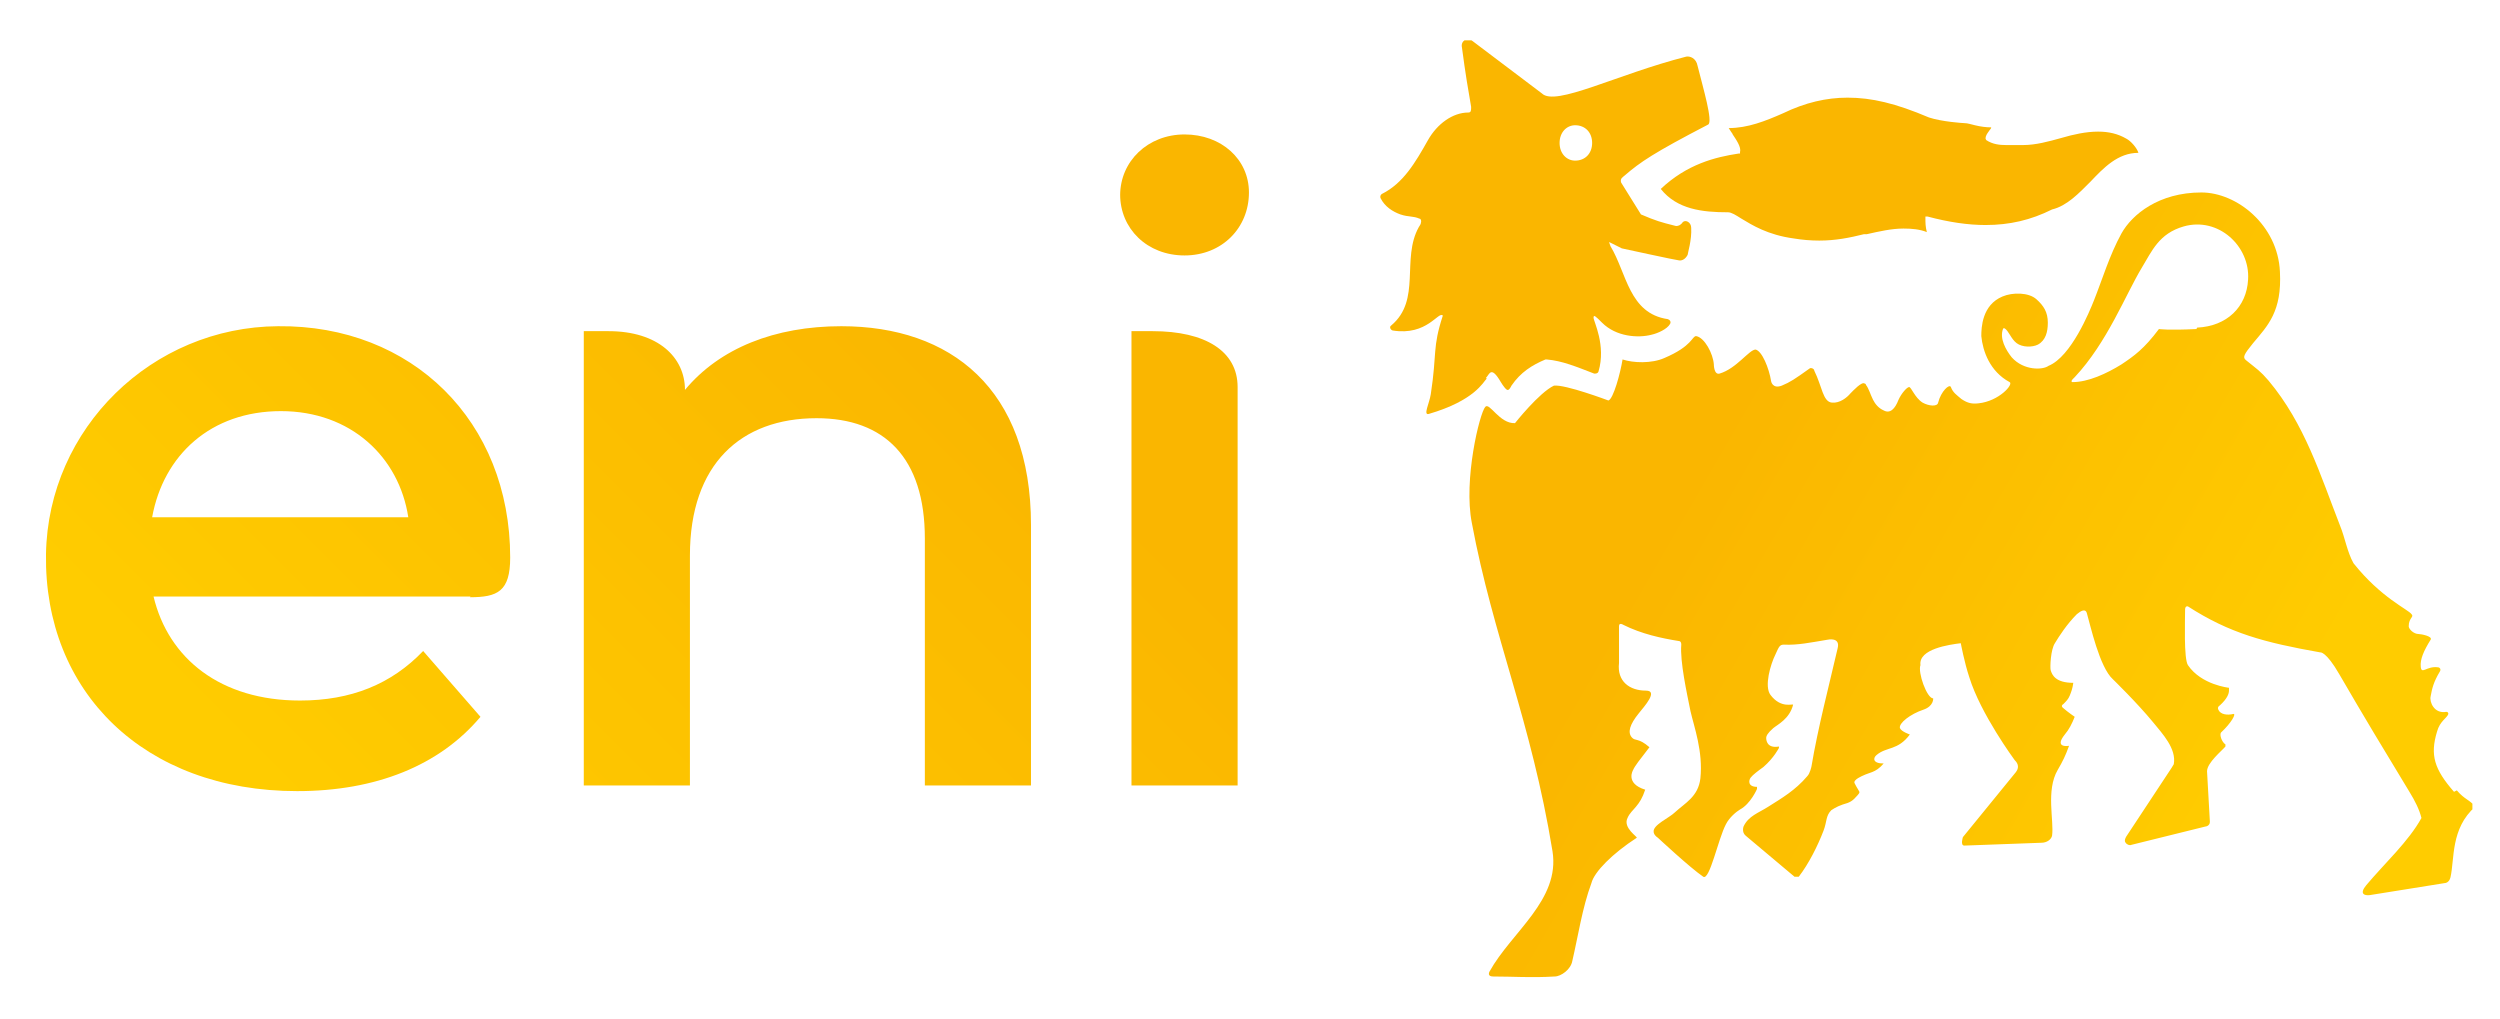 <?xml version="1.0" encoding="UTF-8"?>
<svg id="Livello_1" data-name="Livello 1" xmlns="http://www.w3.org/2000/svg" xmlns:xlink="http://www.w3.org/1999/xlink" viewBox="0 0 35.33 14.4">
  <defs>
    <style>
      .cls-1 {
        fill: none;
      }

      .cls-2 {
        fill: url(#Sfumatura_senza_nome_11);
      }

      .cls-3 {
        fill: url(#Sfumatura_senza_nome_2);
      }

      .cls-4 {
        clip-path: url(#clippath);
      }

      .cls-5 {
        fill: #fab600;
      }
    </style>
    <clipPath id="clippath">
      <rect class="cls-1" x=".65" y=".57" width="34.29" height="13.26"/>
    </clipPath>
    <linearGradient id="Sfumatura_senza_nome_11" data-name="Sfumatura senza nome 11" x1="21.19" y1="-121.11" x2="34.3" y2="-128.68" gradientTransform="translate(0 -115.74) scale(1 -1)" gradientUnits="userSpaceOnUse">
      <stop offset=".2" stop-color="#fab600"/>
      <stop offset=".8" stop-color="#fc0"/>
    </linearGradient>
    <linearGradient id="Sfumatura_senza_nome_2" data-name="Sfumatura senza nome 2" x1="17.36" y1="-116.26" x2="1.28" y2="-132.34" gradientTransform="translate(0 -115.74) scale(1 -1)" gradientUnits="userSpaceOnUse">
      <stop offset=".25" stop-color="#fab600"/>
      <stop offset=".75" stop-color="#fc0"/>
    </linearGradient>
  </defs>
  <g class="cls-4">
    <g>
      <path class="cls-5" d="M21,5.34c.05-.05.07-.18.21.06.03.05.08.12.1.11.02,0,.04-.04.05-.06.13-.19.29-.29.48-.37,0,0,.01,0,.02,0,.22.02.41.1.67.2.02,0,.05,0,.06-.03.11-.37-.07-.71-.07-.76,0-.05.03-.02.12.07.2.2.51.22.7.17.09-.02.22-.08.26-.15.02-.03,0-.06-.03-.07-.55-.08-.58-.65-.81-1.03-.01-.02-.02-.06-.02-.06l.18.09s.78.17.81.17c.08.01.12-.08.12-.08,0-.02.06-.21.05-.38,0-.08-.08-.12-.12-.08-.01.02-.03.03-.04.04-.02.01-.05.02-.07.01-.2-.05-.27-.07-.48-.16l-.28-.45c-.02-.06.03-.08.05-.1.22-.19.41-.32,1.18-.72.07-.04-.07-.51-.15-.83-.02-.11-.11-.14-.16-.13-.98.25-1.85.71-2.04.52,0,0,0,0,0,0l-.98-.74c-.08-.06-.17,0-.15.09.05.38.09.61.13.84,0,.05,0,.08-.04.08-.22,0-.44.16-.57.39-.18.32-.35.61-.65.76-.02.01-.03.04-.02.06.06.12.17.19.28.23.12.04.18.02.27.06.02,0,.03.03.02.06,0,.02-.02.04-.03.06-.25.45.04,1.03-.39,1.39-.03.02-.01.06.02.07.49.08.65-.28.71-.21-.15.46-.08.52-.17,1.11-.02.13-.11.3-.03.28.65-.19.77-.45.82-.5ZM22.26,1.77c.14,0,.24.1.24.25s-.1.25-.24.25c-.12,0-.22-.1-.22-.25s.1-.25.22-.25ZM24.49,1.9s-.05-.07-.06-.09h0c.27,0,.52-.1.77-.21h0c.31-.15.61-.22.91-.22.34,0,.68.08,1.15.28h0c.18.06.48.08.5.08.05,0,.1.02.15.03.08.02.16.03.23.03,0,.02-.02.03-.03.05-.02.03-.05.06-.05.11h0s.01.02.01.02c.09.06.19.07.28.07.04,0,.08,0,.12,0,.04,0,.08,0,.12,0,.18,0,.36-.05.54-.1.17-.05.35-.09.52-.09.15,0,.28.03.4.1.06.03.15.13.17.2-.29,0-.49.21-.68.41-.16.16-.33.34-.54.39h0c-.3.15-.6.22-.94.22-.25,0-.52-.04-.82-.12h-.03s0,.02,0,.02c0,.07,0,.12.02.2-.1-.04-.21-.05-.33-.05-.17,0-.34.04-.52.08h-.04c-.2.05-.4.09-.63.09-.12,0-.24-.01-.36-.03-.37-.05-.59-.19-.74-.28-.08-.05-.14-.09-.19-.09-.36,0-.72-.04-.95-.33.37-.35.77-.45,1.1-.5h.02s0-.02,0-.02c.02-.07-.05-.17-.11-.26Z"/>
      <path class="cls-2" d="M34.68,11.19c-.28-.32-.34-.52-.24-.85.04-.15.14-.19.16-.25,0-.02-.01-.03-.03-.03-.17.03-.24-.14-.22-.22.02-.11.04-.2.13-.35.02-.03,0-.06-.03-.06-.16-.02-.23.11-.24-.01-.01-.1.04-.22.14-.38.03-.05-.14-.08-.17-.08-.07,0-.14-.07-.14-.11,0-.12.08-.13.04-.17-.05-.07-.43-.23-.82-.72-.09-.16-.12-.36-.19-.53-.28-.72-.5-1.44-1.01-2.05-.12-.14-.16-.16-.32-.29-.05-.04-.03-.08.1-.24.21-.25.41-.45.38-1.01-.03-.66-.61-1.12-1.11-1.12-.6,0-.98.31-1.13.58-.17.31-.27.65-.39.95-.06.15-.32.79-.64.92-.08.06-.35.07-.52-.12-.08-.1-.18-.27-.12-.41h.02c.06.04.09.15.17.21.08.06.22.06.3.02.11-.06.14-.18.14-.31,0-.15-.06-.24-.16-.33-.11-.1-.34-.1-.48-.04-.29.12-.3.44-.3.56.02.21.12.5.4.65.06.03-.15.27-.44.3-.09.01-.15,0-.24-.06-.07-.06-.12-.09-.15-.17-.02-.05-.14.06-.18.22-.01.06-.13.05-.22,0-.11-.07-.16-.22-.19-.22-.03,0-.11.09-.15.18-.05.13-.12.2-.21.15-.07-.03-.12-.09-.15-.15-.04-.08-.06-.16-.1-.21,0-.01-.01-.02-.02-.02-.04-.03-.16.1-.2.14-.05.06-.15.14-.26.13-.13-.01-.14-.23-.25-.45,0-.03-.05-.05-.07-.03-.21.15-.27.19-.39.24-.13.05-.15-.06-.15-.06-.03-.19-.13-.43-.22-.45-.09,0-.27.27-.51.34-.08.02-.08-.13-.08-.13-.01-.15-.13-.38-.25-.4-.06,0-.05.14-.45.31-.18.08-.44.07-.59.02-.03.19-.13.56-.2.58,0,0-.61-.23-.77-.21-.21.1-.55.53-.55.53-.22.01-.36-.3-.42-.23-.08.09-.31,1.03-.19,1.64.3,1.61.84,2.8,1.14,4.64.11.69-.58,1.14-.89,1.7,0,0-.04.07.05.07.29,0,.54.02.87,0,.09,0,.23-.1.25-.22.08-.34.14-.75.27-1.1.04-.16.3-.42.64-.64.02-.01-.2-.14-.13-.28.03-.07.08-.11.12-.16.05-.06.09-.12.13-.24-.29-.09-.17-.28-.17-.28.02-.05.09-.14.23-.32-.16-.14-.2-.08-.25-.14-.06-.07-.03-.18.1-.34.08-.1.28-.32.1-.32-.23,0-.41-.13-.38-.39v-.52c0-.06.06-.02.06-.02.26.13.54.19.79.23,0,0,.03,0,.03.05-.02.24.08.69.13.94.05.22.18.57.14.95-.03.26-.22.35-.36.48-.08.08-.32.18-.3.28,0,0,0,.04.06.08,0,0,.45.42.64.55.09.06.21-.53.32-.74.05-.1.15-.18.2-.21.15-.08.24-.29.24-.29v-.03c-.13,0-.12-.09-.09-.13.03-.04.11-.1.18-.15.15-.13.22-.27.22-.27v-.02c-.17.03-.18-.09-.18-.12,0-.03.02-.07.1-.14.06-.05.23-.13.28-.33,0-.02-.17.06-.32-.14-.09-.12,0-.43.07-.57.05-.11.06-.14.12-.14.19.01.38-.03.62-.07,0,0,.18-.04.14.12-.12.52-.28,1.13-.37,1.67,0,0-.02.1-.06.14-.17.2-.36.31-.55.43-.14.09-.28.13-.35.28,0,0-.03.08.03.13l.69.58s.06,0,.06,0c.14-.18.27-.44.35-.65.05-.13.03-.21.11-.29,0,0,.07-.05.16-.08.11-.03.14-.05.21-.13.05-.06.03-.03-.04-.17-.03-.05.12-.11.12-.11.04-.02.08-.03.13-.05.05-.02.1-.05.16-.12-.16,0-.15-.08-.1-.12.14-.12.3-.06.47-.29h0s-.12-.04-.14-.09c-.02-.07.15-.2.33-.26.15-.05.14-.16.14-.16-.09,0-.22-.37-.18-.47-.03-.23.41-.29.57-.31,0,0,.05.27.12.48.16.52.64,1.17.64,1.17.03.03.08.09.02.17l-.75.92s-.04.12.02.12l1.09-.04c.08,0,.14-.05.15-.1.03-.21-.09-.64.08-.93.07-.12.11-.2.16-.34,0,0-.22.04-.06-.16.06-.07.1-.15.14-.25,0,0-.09-.06-.17-.13-.03-.03.01-.05.01-.05.04-.04.07-.07.09-.12.02-.05.04-.1.05-.18-.25,0-.3-.11-.32-.18-.01-.04,0-.29.06-.38.06-.1.17-.27.31-.41.06-.05.12-.08.14-.02.05.17.18.77.37.94,0,0,.34.33.57.61.13.16.33.37.29.59l-.03.05-.64.97s-.04.06-.01.09c.02.03.06.04.08.03l1.05-.26s.03,0,.05-.03c.01-.01.01-.04.01-.04l-.04-.71c0-.12.21-.29.26-.35,0-.01,0-.02,0-.03-.05-.03-.09-.14-.06-.17.14-.13.22-.27.17-.26-.08.02-.18.01-.21-.06-.02-.04.02-.06.02-.06.11-.1.13-.17.13-.21,0-.03,0-.04,0-.04,0,0-.39-.04-.58-.32-.06-.09-.04-.64-.04-.79,0,0,0-.05.04-.04.59.38,1.08.51,1.87.65,0,0,.08-.02.27.31.33.57.65,1.1.99,1.66.08.13.14.25.17.37-.18.33-.52.64-.78.95-.1.12-.03.15.05.14l1.06-.17s.06,0,.08-.08c.06-.26,0-.69.35-1-.08-.1-.15-.1-.26-.23h0ZM31.04,4.65c-.41.02-.53,0-.53,0-.21.28-.35.38-.53.5-.21.13-.47.25-.69.25-.02,0-.02-.02,0-.04.02-.02.03-.03.03-.03.46-.49.72-1.17.95-1.55.14-.23.24-.48.59-.58.49-.14.94.28.91.75-.02.39-.3.66-.72.68Z"/>
      <path class="cls-3" d="M6.65,8.43H2.17c.21.88.95,1.47,2.07,1.47.72,0,1.29-.23,1.74-.7l.81.93c-.58.69-1.48,1.05-2.59,1.05-2.17,0-3.58-1.41-3.55-3.35.03-1.78,1.5-3.21,3.28-3.22,1.89-.02,3.28,1.34,3.28,3.27,0,.48-.18.56-.57.56h0ZM2.15,7.31h3.62c-.13-.85-.81-1.5-1.8-1.5s-1.66.62-1.82,1.5ZM14.57,7.42v3.68h-1.5v-3.49c0-1.14-.57-1.7-1.53-1.7-1.07,0-1.79.65-1.79,1.94v3.25h-1.5v-6.42h.35c.7,0,1.08.37,1.08.83.49-.59,1.27-.9,2.21-.9,1.54,0,2.68.88,2.68,2.81h0ZM15.83,2.76c0-.48.39-.86.91-.86s.91.35.91.82c0,.5-.38.89-.91.89s-.91-.38-.91-.86h0ZM15.98,4.68h.31c.74,0,1.2.28,1.2.79v5.63h-1.5v-6.42Z"/>
    </g>
  </g>
</svg>